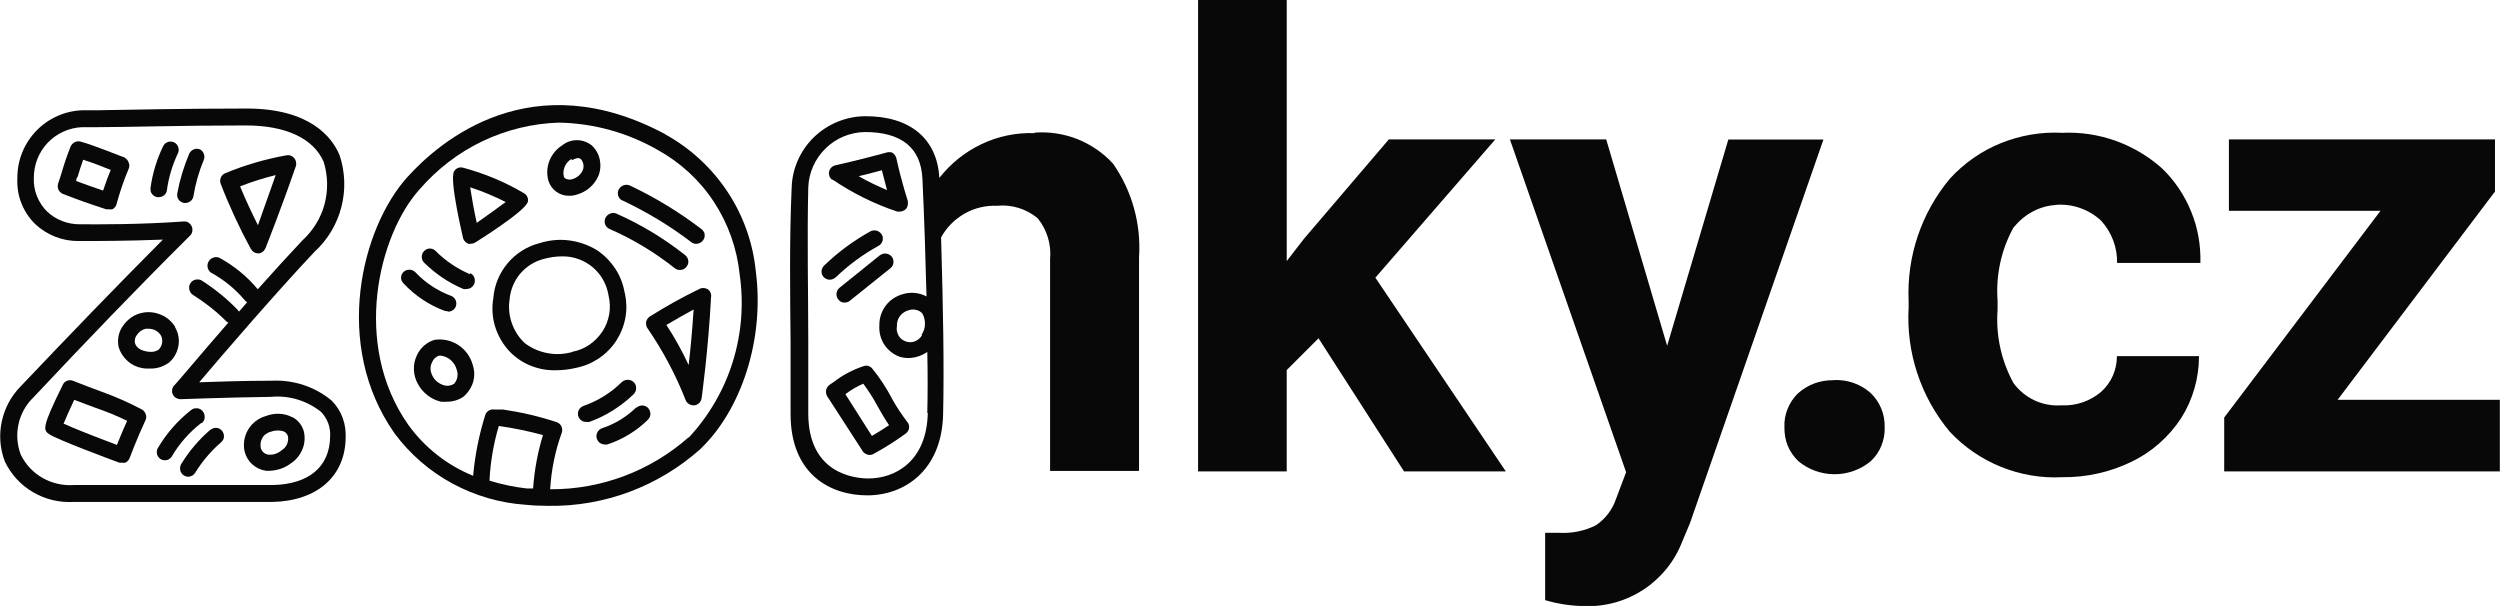 <?xml version="1.0" encoding="UTF-8"?><svg id="a" xmlns="http://www.w3.org/2000/svg" viewBox="0 0 159.63 38.69"><defs><style>.b{fill:#080808;}</style></defs><path class="b" d="M66.06,8.5c-1.17-.04-2.33,.2-3.38,.7-1.06,.5-1.98,1.24-2.7,2.16-.14-2.52-1.89-3.96-4.77-3.94-1.21,.02-2.37,.5-3.24,1.34-.87,.85-1.38,1.99-1.42,3.2-.15,3.34-.1,6.69-.07,9.93v4.55c0,3.83,2.52,5.19,4.9,5.19s4.76-1.6,4.84-5.18c.07-3.1,0-6.82-.13-11.29,.35-.64,.87-1.16,1.5-1.52,.63-.36,1.35-.53,2.07-.5,.47-.05,.94,0,1.39,.14,.45,.14,.87,.37,1.22,.67,.59,.74,.87,1.67,.78,2.61v13.51h5.68v-13.64c.14-2.12-.44-4.23-1.66-5.98-.63-.69-1.41-1.22-2.28-1.57-.87-.34-1.81-.48-2.74-.41h0Zm-6.82,17.89c-.07,3.07-2.08,4.16-3.78,4.16-.91,0-3.85-.31-3.85-4.15v-4.55c0-3.23-.08-6.56,0-9.88,.03-.94,.43-1.83,1.1-2.49,.67-.66,1.57-1.03,2.51-1.05h0c2.35,0,3.59,1.01,3.68,3,.13,2.74,.2,5.24,.26,7.5-.46-.25-1.01-.3-1.51-.15-.43,.12-.82,.37-1.09,.73-.27,.36-.42,.8-.41,1.25-.03,.43,.07,.86,.3,1.22,.23,.36,.57,.64,.97,.79,.18,.06,.38,.09,.57,.09,.43,0,.86-.14,1.22-.39,.03,1.38,.03,2.69,0,3.9h.03Zm-.36-5c-.1,.18-.25,.32-.45,.4s-.4,.08-.6,.01c-.2-.07-.36-.2-.46-.38-.1-.18-.14-.39-.1-.59-.01-.23,.05-.45,.18-.63,.13-.18,.32-.32,.54-.38,.15-.06,.32-.07,.48-.04,.16,.03,.31,.11,.42,.23,.12,.21,.18,.45,.17,.69,0,.24-.08,.48-.22,.68h.03Z"/><path class="b" d="M95.48,8.9h-6.8l-5.43,6.36-1.09,1.41V0h-5.66V30.1h5.66v-6.47l2.03-2.03,5.46,8.5h6.5l-8.33-12.37,7.66-8.83Z"/><path class="b" d="M110.36,8.9l-3.91,13.18-3.89-13.18h-6.15l7.42,21.25-.66,1.75c-.23,.66-.67,1.23-1.25,1.63-.74,.38-1.57,.54-2.4,.49h-.86v4.3c.81,.24,1.66,.37,2.51,.38,1.35,.05,2.68-.33,3.8-1.07,1.12-.75,1.98-1.82,2.46-3.09l.48-1.14,8.52-24.49h-6.08Z"/><path class="b" d="M117.07,24.28c-.84-.02-1.65,.28-2.27,.84-.29,.28-.51,.62-.66,.99-.15,.37-.22,.77-.2,1.17-.01,.4,.06,.81,.21,1.18,.15,.37,.39,.71,.68,.99,.65,.54,1.47,.83,2.31,.83s1.66-.29,2.31-.83c.3-.28,.53-.61,.68-.99,.15-.37,.23-.78,.21-1.18,.01-.41-.06-.82-.22-1.2-.16-.38-.39-.72-.69-1-.65-.57-1.5-.86-2.36-.81h0Z"/><path class="b" d="M128.59,14.51c.33-.41,.73-.75,1.2-1,.46-.25,.98-.39,1.5-.43,.52-.04,1.05,.03,1.55,.21,.5,.18,.95,.45,1.33,.81,.67,.74,1.03,1.7,1.01,2.69h5.32c.03-1.12-.16-2.24-.59-3.28-.42-1.04-1.05-1.98-1.86-2.76-1.75-1.56-4.04-2.38-6.38-2.27-1.33-.07-2.67,.16-3.91,.66-1.24,.5-2.35,1.28-3.25,2.26-1.83,2.19-2.77,4.98-2.64,7.83v.38c-.17,2.89,.77,5.73,2.63,7.96,.91,.97,2.03,1.74,3.27,2.24,1.24,.5,2.57,.73,3.9,.66,1.54,.02,3.06-.32,4.44-.99,1.29-.62,2.38-1.59,3.16-2.78,.75-1.18,1.14-2.56,1.14-3.96h-5.24c0,.43-.09,.85-.26,1.25-.17,.39-.43,.74-.75,1.03-.71,.6-1.62,.91-2.55,.86-.59,.04-1.18-.07-1.71-.32-.53-.25-.99-.63-1.34-1.11-.78-1.43-1.13-3.05-1.01-4.67v-.58c-.12-1.63,.23-3.25,1.02-4.68Z"/><path class="b" d="M149.26,25.53l10.05-13.3v-3.33h-16.99v4.56h9.68l-9.98,13.2v3.44h17.6v-4.57h-10.37Z"/><path class="b" d="M53.35,17.72c.82-.79,1.74-1.47,2.74-2.02,.06-.03,.12-.08,.16-.13,.04-.05,.08-.12,.1-.18s.02-.14,.02-.21c0-.07-.03-.14-.07-.2-.07-.12-.18-.21-.32-.25-.13-.04-.28-.02-.4,.04-1.08,.6-2.07,1.33-2.95,2.18-.08,.07-.13,.17-.16,.27-.02,.1-.02,.21,.02,.31,.04,.1,.11,.18,.2,.24,.09,.06,.19,.09,.3,.09,.13,0,.26-.06,.36-.15h0Z"/><path class="b" d="M56.18,16.3l-2.58,2.08c-.05,.04-.1,.1-.13,.16-.03,.06-.05,.13-.06,.2,0,.07,0,.14,.02,.2,.02,.07,.05,.13,.1,.18,.04,.06,.09,.1,.15,.14,.06,.04,.13,.06,.2,.06,.07,0,.14,0,.21-.02s.13-.06,.18-.1l2.58-2.07c.06-.04,.1-.1,.14-.16,.03-.06,.06-.13,.06-.2,0-.07,0-.14-.02-.21-.02-.07-.05-.13-.1-.18-.09-.11-.22-.17-.35-.19-.14-.01-.28,.02-.39,.11h0Z"/><path class="b" d="M53.15,11.46c1.28,.87,2.67,1.56,4.14,2.05h.16c.14,0,.27-.06,.38-.15,.07-.07,.11-.16,.13-.26,.02-.1,.02-.2,0-.29,0,0-.38-1.14-.73-2.72-.04-.14-.13-.26-.25-.34-.13-.05-.28-.05-.41,0-1.6,.44-3.19,.8-3.21,.8-.1,.02-.2,.07-.27,.14s-.13,.16-.15,.26c-.02,.1-.01,.21,.02,.3,.04,.1,.1,.18,.19,.24v-.03Zm3.16-.58l.33,1.26c-.62-.26-1.22-.55-1.81-.89,.43-.1,.94-.23,1.48-.38h0Z"/><path class="b" d="M56.94,25.42c-.35-.66-.76-1.29-1.24-1.88-.06-.08-.15-.14-.24-.17-.1-.03-.2-.03-.29,0-.71,.23-1.37,.58-1.95,1.03l-.25,.17c-.11,.08-.19,.2-.22,.33-.03,.13,0,.28,.06,.39l2.27,3.51c.05,.08,.12,.14,.19,.18,.08,.04,.17,.07,.26,.07,.09,0,.17-.02,.25-.07,.72-.39,1.41-.83,2.07-1.31,.11-.09,.18-.21,.2-.35,0-.07,0-.14-.02-.2s-.05-.13-.1-.18c-.37-.49-.71-1-1-1.53h0Zm-1.27,2.41l-1.69-2.66c.35-.27,.73-.49,1.14-.67,.34,.45,.64,.93,.91,1.43,.22,.39,.44,.78,.74,1.22-.4,.27-.8,.51-1.09,.68h0Z"/><path class="b" d="M17.32,24.31c-1.76,0-3.5,.06-4.6,.1,1.52-1.8,4.98-5.81,7.38-8.35,.83-.76,1.42-1.75,1.7-2.85,.28-1.09,.24-2.24-.12-3.31-.48-1.14-1.89-2.97-5.93-2.97s-7.66,.08-9.49,.11h-.97c-1.12,.03-2.19,.5-2.97,1.31-.78,.81-1.22,1.89-1.21,3.01-.03,.55,.05,1.09,.25,1.6,.2,.51,.5,.97,.89,1.35,.75,.7,1.74,1.09,2.76,1.08,1.14,0,3.1,0,5.39-.09-3.14,3.16-5.9,6.02-9.09,9.38-.61,.62-1.02,1.4-1.2,2.25-.18,.85-.11,1.73,.2,2.54,.39,.81,1.01,1.5,1.79,1.95,.78,.46,1.67,.68,2.58,.63h12.71c2.85-.06,4.65-1.63,4.68-4.09,.02-.44-.04-.87-.19-1.28s-.39-.78-.69-1.09c-1.07-.9-2.45-1.35-3.84-1.28Zm.14,6.66H4.74c-.7,.05-1.39-.1-2-.44-.61-.34-1.1-.86-1.41-1.49-.24-.62-.29-1.3-.15-1.95,.14-.65,.47-1.25,.95-1.71,3.47-3.69,6.47-6.82,10.01-10.34,.08-.08,.13-.17,.14-.28,.02-.11,0-.21-.04-.31-.04-.09-.11-.17-.19-.23s-.18-.08-.29-.08h0c-2.81,.2-5.4,.19-6.69,.18-.76,0-1.49-.28-2.05-.8-.29-.28-.51-.62-.66-.99-.15-.37-.22-.77-.2-1.17,0-.84,.31-1.64,.89-2.25,.58-.6,1.37-.96,2.2-.99h.98c1.83,0,5.24-.11,9.47-.11,2.56,0,4.32,.83,4.97,2.33,.27,.88,.29,1.82,.05,2.71-.24,.89-.74,1.69-1.42,2.31-.86,.91-1.85,2-2.84,3.11-.68-.82-1.52-1.5-2.45-2.01-.12-.05-.26-.06-.39-.01-.13,.04-.23,.13-.3,.25-.07,.12-.09,.25-.06,.38,.03,.13,.1,.25,.21,.33,.82,.44,1.55,1.04,2.15,1.75,.04,.05,.1,.1,.16,.14l-.52,.6s-.05-.08-.08-.11c-.68-.71-1.45-1.33-2.27-1.86-.06-.04-.12-.07-.19-.08-.07-.01-.14-.01-.21,0-.07,.01-.14,.04-.2,.08-.06,.04-.11,.09-.15,.15-.08,.12-.1,.27-.07,.41,.03,.14,.11,.26,.23,.34,.75,.47,1.45,1.01,2.08,1.64,.05,.06,.11,.1,.18,.13-1.9,2.18-3.41,4-3.47,4.03-.07,.08-.11,.17-.12,.27-.01,.1,0,.2,.05,.29,.04,.09,.11,.17,.2,.22,.09,.05,.19,.08,.29,.08,0,0,2.86-.11,5.77-.15,1.15-.11,2.29,.24,3.19,.95,.21,.21,.36,.46,.47,.74,.1,.28,.14,.57,.12,.86-.03,1.92-1.36,3.03-3.66,3.08h.05Z"/><path class="b" d="M11.19,20.88c-.21-.34-.51-.61-.88-.77s-.77-.22-1.16-.15c-.26,.04-.51,.14-.74,.29-.22,.15-.41,.34-.56,.56-.14,.19-.23,.41-.28,.64-.05,.23-.04,.47,0,.69,.12,.42,.39,.79,.75,1.05,.36,.25,.8,.37,1.24,.34h.18c.37-.02,.73-.15,1.03-.36,.33-.27,.54-.65,.62-1.07s0-.85-.22-1.22h0Zm-1.05,1.44c-.14,.09-.29,.14-.45,.15-.1,0-.93,0-1.08-.59-.01-.08,0-.17,.01-.25,.02-.08,.06-.16,.11-.23,.13-.2,.33-.35,.57-.41h.18c.16,0,.32,.04,.46,.11,.14,.08,.26,.19,.34,.33,.07,.14,.1,.31,.07,.47-.03,.16-.1,.31-.22,.42h0Z"/><path class="b" d="M18.64,26.63c-.25-.13-.53-.2-.82-.21-.28-.01-.57,.04-.83,.14-.48,.13-.88,.44-1.14,.86-.25,.42-.34,.93-.23,1.41,.08,.32,.25,.61,.5,.83,.25,.22,.55,.36,.88,.4h.23c.49-.02,.96-.18,1.35-.48,.33-.21,.58-.53,.73-.89,.15-.36,.18-.76,.09-1.15-.06-.2-.15-.38-.28-.54-.13-.16-.29-.29-.48-.38h0Zm-.67,2.13c-.11,.1-.25,.17-.39,.22-.14,.05-.29,.06-.44,.05-.11-.01-.21-.06-.3-.13-.09-.07-.15-.17-.18-.27-.03-.11-.03-.23-.02-.35,.02-.12,.06-.23,.12-.33,.06-.1,.14-.19,.24-.25,.1-.07,.2-.12,.32-.14,.27-.1,.56-.1,.83,0,.06,.03,.11,.08,.15,.13,.04,.05,.07,.11,.09,.18,.03,.17,0,.35-.07,.51-.07,.16-.2,.29-.35,.38Z"/><path class="b" d="M12.87,27.03c.05-.04,.1-.1,.14-.16,.03-.06,.06-.13,.06-.2,0-.07,0-.14-.02-.21s-.05-.13-.09-.18c-.04-.06-.09-.11-.15-.14-.06-.04-.13-.06-.2-.07-.07,0-.14,0-.21,.01-.07,.02-.13,.05-.18,.09-.86,.67-1.59,1.5-2.14,2.44-.05,.08-.07,.17-.07,.26,0,.09,.02,.18,.07,.26,.05,.08,.11,.15,.19,.19,.08,.05,.17,.07,.26,.07,.09,0,.18-.02,.26-.07,.08-.05,.15-.11,.19-.19,.48-.82,1.12-1.54,1.88-2.13h0Z"/><path class="b" d="M13.43,27.44c-.73,.63-1.36,1.37-1.86,2.19-.07,.12-.09,.26-.06,.4,.03,.14,.11,.25,.23,.33,.09,.05,.18,.08,.28,.08,.09,0,.18-.03,.25-.07,.08-.04,.14-.11,.19-.18,.45-.73,1.01-1.39,1.66-1.95,.05-.05,.09-.1,.13-.16,.03-.06,.05-.13,.05-.2,0-.07,0-.14-.03-.2-.02-.07-.06-.13-.1-.18-.05-.05-.1-.1-.16-.13-.06-.03-.13-.05-.2-.05-.07,0-.14,0-.2,.03-.07,.02-.13,.06-.18,.1h0Z"/><path class="b" d="M16.03,15.91c.05,.08,.11,.15,.2,.2,.08,.05,.18,.07,.27,.07,.1,0,.19-.04,.27-.1,.08-.06,.14-.14,.18-.23,0,0,1-2.51,1.94-5.24,.03-.09,.03-.18,.01-.28-.02-.09-.06-.18-.13-.25-.06-.07-.14-.12-.23-.15-.09-.03-.18-.03-.27-.01-1.33,.24-2.64,.62-3.89,1.14-.13,.05-.23,.15-.28,.28-.05,.12-.06,.27-.01,.39,.55,1.43,1.2,2.83,1.93,4.17h0Zm1.58-4.75c-.44,1.27-.87,2.43-1.14,3.22-.33-.66-.77-1.57-1.14-2.48,.74-.29,1.5-.53,2.27-.72v-.02Z"/><path class="b" d="M11.12,9.09c-.06-.03-.13-.05-.2-.05-.07,0-.14,0-.2,.03-.07,.02-.13,.06-.18,.1-.05,.05-.09,.1-.12,.16-.41,.84-.68,1.74-.81,2.67,0,.07,0,.14,.01,.21,.02,.07,.05,.13,.09,.18,.04,.06,.1,.1,.16,.14,.06,.03,.13,.06,.2,.06h.07c.13,0,.25-.05,.35-.13,.1-.09,.16-.2,.17-.33,.11-.81,.35-1.6,.7-2.34,.06-.12,.07-.27,.02-.4-.04-.13-.14-.24-.26-.3h0Z"/><path class="b" d="M13,10.23c.06-.12,.07-.26,.02-.39-.04-.13-.13-.24-.25-.3-.13-.05-.27-.06-.4,0-.13,.05-.23,.15-.29,.28-.34,.81-.6,1.66-.76,2.52-.01,.07-.01,.14,0,.21,.01,.07,.04,.13,.08,.19,.04,.06,.09,.11,.15,.14,.06,.04,.12,.06,.19,.08h.09c.12,0,.24-.04,.34-.12s.16-.19,.18-.31c.13-.78,.34-1.55,.65-2.28h0Z"/><path class="b" d="M7.98,10.06c-.08,0-1.92-.77-2.84-1.02-.12-.03-.25-.02-.37,.04-.11,.06-.21,.15-.26,.27-.21,.53-.4,1.07-.56,1.63-.08,.25-.15,.49-.24,.74-.04,.13-.03,.27,.02,.39,.06,.12,.16,.22,.28,.27,1.14,.44,1.6,.6,2.76,.98,.05,.01,.11,.01,.16,0,.08,.02,.17,.02,.25,0,.06-.03,.12-.08,.17-.14,.05-.06,.08-.12,.09-.19,.21-.76,.46-1.51,.77-2.24,.03-.07,.05-.14,.05-.21s-.02-.14-.05-.21c-.04-.13-.13-.23-.25-.3Zm-1.39,2.11c-.64-.22-1.06-.36-1.72-.61,0-.09,0-.18,.09-.28,.1-.35,.22-.72,.35-1.08,.57,.18,1.28,.45,1.76,.65-.14,.33-.32,.81-.49,1.33Z"/><path class="b" d="M9.05,26.14c-.83-.44-1.7-.82-2.59-1.14-.49-.18-1.03-.38-1.78-.68-.12-.05-.26-.06-.39-.01-.13,.05-.23,.14-.28,.26-1.33,2.7-1.27,2.89-.86,3.16,.51,.34,3.8,1.57,4.46,1.81,.06,.01,.12,.01,.18,0,.07,.02,.14,.02,.22,0,.13-.06,.22-.17,.27-.3,0,0,.42-1.14,1.02-2.43,.05-.12,.05-.26,0-.38s-.13-.23-.25-.29h0Zm-1.58,2.27c-1.39-.52-2.78-1.07-3.41-1.36,.14-.35,.41-.94,.68-1.52,.55,.22,.98,.36,1.36,.51,.69,.24,1.37,.51,2.02,.83-.3,.65-.51,1.19-.66,1.55Z"/><path class="b" d="M36.36,12.5c.18,0,.35-.03,.52-.09,.29-.09,.55-.23,.78-.43,.23-.2,.41-.44,.53-.71,.15-.33,.18-.7,.11-1.06-.07-.36-.25-.68-.52-.93-.27-.21-.6-.33-.94-.33s-.67,.11-.94,.33c-.37,.23-.66,.58-.82,.99-.16,.41-.18,.86-.06,1.28,.09,.28,.27,.53,.51,.7,.24,.17,.53,.26,.83,.25Zm.14-2.27c.06,0,.39-.24,.58-.08,.09,.1,.15,.22,.17,.34,.02,.13,.01,.26-.04,.38-.06,.14-.16,.26-.27,.36-.12,.1-.25,.17-.4,.21-.18,.07-.47,0-.53-.14-.06-.22-.04-.45,.05-.66,.09-.21,.24-.38,.44-.5v.08Z"/><path class="b" d="M42.48,8.57c-8.5-4.55-14.35,.39-16.47,2.74-2.91,3.22-4.81,10.69-.81,16.37,.98,1.32,2.24,2.41,3.68,3.19,1.44,.78,3.04,1.25,4.68,1.36,.49,.05,.98,.07,1.47,.07,3.56,.05,7-1.24,9.66-3.6,2.69-2.55,4.13-7.11,3.57-11.37-.18-1.82-.8-3.57-1.81-5.09-1.01-1.52-2.37-2.78-3.97-3.66h0Zm-11.22,22.12s0-.05,0-.08c.06-1.16,.26-2.3,.59-3.41,.95,.13,1.89,.33,2.82,.58-.34,1.11-.55,2.25-.63,3.41h-.4c-.81-.09-1.61-.26-2.39-.5h0Zm12.71-2.77c-2.44,2.16-5.59,3.34-8.84,3.32,.07-1.23,.32-2.45,.74-3.61,.04-.13,.04-.27-.02-.4-.06-.13-.16-.22-.29-.27-1.12-.37-2.27-.64-3.44-.81h-.55c-.12-.02-.24,0-.35,.06-.11,.06-.19,.16-.23,.27-.4,1.27-.66,2.57-.78,3.9-1.65-.67-3.08-1.79-4.13-3.24-3.64-5.16-1.89-12.18,.72-15.06,1.11-1.28,2.47-2.33,4-3.06,1.53-.73,3.2-1.14,4.89-1.19,2.21,.04,4.38,.64,6.3,1.74,1.45,.8,2.69,1.94,3.6,3.33,.91,1.39,1.47,2.97,1.64,4.63,.27,1.87,.12,3.77-.44,5.57-.56,1.8-1.52,3.45-2.81,4.84h0Z"/><path class="b" d="M39.89,18.72c-.09-.56-.29-1.09-.6-1.56-.31-.47-.71-.88-1.18-1.19-.54-.33-1.15-.54-1.77-.62-.63-.08-1.27-.02-1.87,.17-.8,.2-1.52,.65-2.05,1.28-.53,.63-.86,1.41-.92,2.24-.1,.58-.07,1.17,.09,1.73,.16,.56,.44,1.08,.82,1.53,.38,.44,.86,.79,1.4,1.02s1.12,.34,1.7,.32c.42,0,.85-.05,1.26-.15,.52-.1,1.02-.31,1.46-.6,.44-.3,.82-.68,1.11-1.12,.29-.45,.49-.94,.59-1.47,.1-.52,.08-1.06-.03-1.58h0Zm-3.33,3.75c-.52,.15-1.06,.18-1.59,.08-.53-.1-1.03-.31-1.46-.64-.38-.35-.66-.79-.83-1.28-.17-.49-.22-1.01-.14-1.52,.05-.6,.29-1.18,.68-1.64,.39-.46,.92-.79,1.51-.94,.37-.1,.75-.16,1.14-.16,.72-.02,1.42,.23,1.97,.69,.55,.46,.91,1.11,1.02,1.82,.09,.39,.11,.79,.04,1.18-.07,.39-.21,.77-.43,1.1-.22,.33-.5,.62-.83,.85-.33,.22-.7,.38-1.09,.45Z"/><path class="b" d="M27.83,21.68c-.27,.06-.52,.19-.73,.37-.21,.18-.38,.4-.49,.66-.13,.28-.2,.59-.18,.91,.01,.31,.1,.62,.25,.89,.15,.28,.36,.53,.62,.73,.25,.2,.55,.34,.86,.41,.13,.01,.27,.01,.4,0,.36,0,.72-.11,1.02-.31,.3-.25,.52-.58,.63-.95,.11-.37,.09-.77-.04-1.14-.14-.49-.46-.92-.89-1.21-.43-.28-.94-.41-1.45-.35Zm1.14,2.84c-.18,.11-.39,.14-.59,.09-.17-.04-.33-.13-.47-.24-.14-.11-.25-.26-.32-.42-.06-.13-.1-.27-.1-.41s.03-.28,.1-.41c.04-.1,.1-.19,.17-.26,.08-.07,.17-.13,.27-.16h.12c.24,.03,.46,.13,.64,.29s.31,.37,.37,.6c.06,.16,.07,.32,.04,.49-.03,.16-.11,.31-.22,.43h-.01Z"/><path class="b" d="M28.61,19.9c.12,0,.24-.04,.34-.12,.1-.08,.16-.19,.18-.31s0-.25-.06-.35c-.06-.11-.16-.19-.27-.23-.86-.32-1.64-.83-2.27-1.5-.05-.05-.1-.09-.17-.12-.06-.03-.13-.05-.2-.05-.07,0-.14,0-.21,.03-.07,.03-.13,.06-.18,.11-.05,.05-.09,.11-.12,.17-.03,.06-.04,.13-.04,.2,0,.07,.01,.14,.04,.2,.03,.06,.07,.12,.12,.17,.73,.78,1.63,1.38,2.63,1.75l.2,.03Z"/><path class="b" d="M30.01,17.51c-.82-.35-1.56-.85-2.19-1.48-.05-.05-.1-.09-.17-.12-.06-.03-.13-.04-.2-.04s-.14,.01-.2,.04c-.06,.03-.12,.07-.17,.12-.1,.1-.15,.23-.15,.37s.05,.27,.15,.37c.72,.71,1.57,1.29,2.5,1.68,.07,.02,.14,.02,.22,0,.12,0,.24-.04,.33-.12,.09-.08,.16-.18,.18-.3,.03-.12,0-.24-.04-.35-.05-.11-.14-.19-.25-.24v.06Z"/><path class="b" d="M40.64,26c-.62,.61-1.37,1.07-2.19,1.34-.13,.04-.24,.14-.31,.27-.06,.13-.08,.27-.03,.41,.04,.1,.1,.19,.19,.26,.09,.06,.2,.1,.31,.1,.06,.01,.11,.01,.17,0,.97-.32,1.86-.86,2.59-1.58,.1-.1,.16-.23,.16-.37,0-.14-.05-.27-.15-.38-.1-.1-.23-.16-.37-.16-.14,0-.27,.05-.38,.15v-.03Z"/><path class="b" d="M40.46,24.4c-.1-.1-.23-.15-.38-.15s-.28,.06-.38,.15c-.69,.68-1.51,1.19-2.42,1.51-.12,.04-.23,.12-.3,.23-.07,.11-.09,.24-.07,.37,.02,.13,.09,.24,.19,.32,.1,.08,.23,.12,.36,.11,.06,.01,.11,.01,.17,0,1.06-.38,2.02-.99,2.83-1.77,.05-.05,.09-.11,.12-.18,.03-.07,.04-.14,.04-.21,0-.07-.02-.14-.04-.21s-.07-.12-.12-.17h0Z"/><path class="b" d="M45.16,18.46c-.08-.05-.17-.07-.26-.07s-.18,.02-.26,.07c-1.08,.52-2.13,1.11-3.15,1.75-.06,.04-.12,.1-.16,.16s-.07,.14-.08,.21c0,.07,0,.15,.02,.22,.02,.07,.05,.14,.1,.2,.97,1.42,1.78,2.94,2.41,4.55,.04,.1,.11,.18,.2,.24,.09,.06,.19,.09,.29,.09h.07c.12-.01,.22-.07,.31-.15,.08-.08,.13-.19,.15-.31,0,0,.43-3.1,.6-6.42,.02-.1,.01-.21-.03-.31s-.11-.18-.2-.24h0Zm-1.19,4.85c-.41-.89-.88-1.74-1.42-2.56,.63-.38,1.22-.7,1.74-.99-.09,1.34-.2,2.58-.32,3.55h0Z"/><path class="b" d="M33.71,12.88c.02-.11,0-.21-.04-.31-.04-.1-.12-.18-.21-.23-1.21-.72-2.52-1.26-3.88-1.63-.11-.03-.22-.03-.33,.01-.1,.04-.19,.11-.25,.21-.34,.51,.57,4.25,.57,4.28,.02,.08,.06,.15,.12,.21,.06,.06,.12,.11,.2,.14,.06,.02,.13,.02,.19,0,.1,0,.19-.03,.27-.08,0,0,3.25-2.02,3.35-2.6Zm-3.27,1.35c-.17-.76-.33-1.68-.42-2.27,.78,.25,1.54,.57,2.27,.94-.48,.35-1.23,.9-1.85,1.33h0Z"/><path class="b" d="M39.73,12.79c1.56,.74,3.05,1.63,4.42,2.68,.09,.07,.2,.1,.31,.1,.08,0,.16-.02,.24-.06,.07-.04,.14-.09,.19-.16,.04-.06,.07-.12,.09-.18s.02-.14,.01-.21c0-.07-.03-.13-.07-.19-.04-.06-.08-.11-.14-.15-1.42-1.08-2.94-2.01-4.55-2.77-.13-.06-.27-.07-.41-.02-.13,.04-.24,.14-.31,.26-.06,.12-.08,.26-.04,.4s.13,.24,.25,.31Z"/><path class="b" d="M38.92,14.62c1.49,.65,2.9,1.5,4.17,2.51,.09,.07,.21,.11,.33,.11,.08,0,.16-.02,.23-.05,.07-.04,.13-.09,.18-.15,.04-.05,.08-.12,.1-.18,.02-.07,.03-.14,.02-.2,0-.07-.03-.14-.06-.2-.03-.06-.08-.11-.13-.16-1.35-1.07-2.82-1.96-4.4-2.66-.13-.06-.27-.06-.4,0-.13,.05-.24,.15-.3,.27-.03,.06-.05,.13-.05,.21,0,.07,0,.14,.03,.21,.03,.07,.06,.13,.12,.18,.05,.05,.11,.09,.18,.12Z"/></svg>
